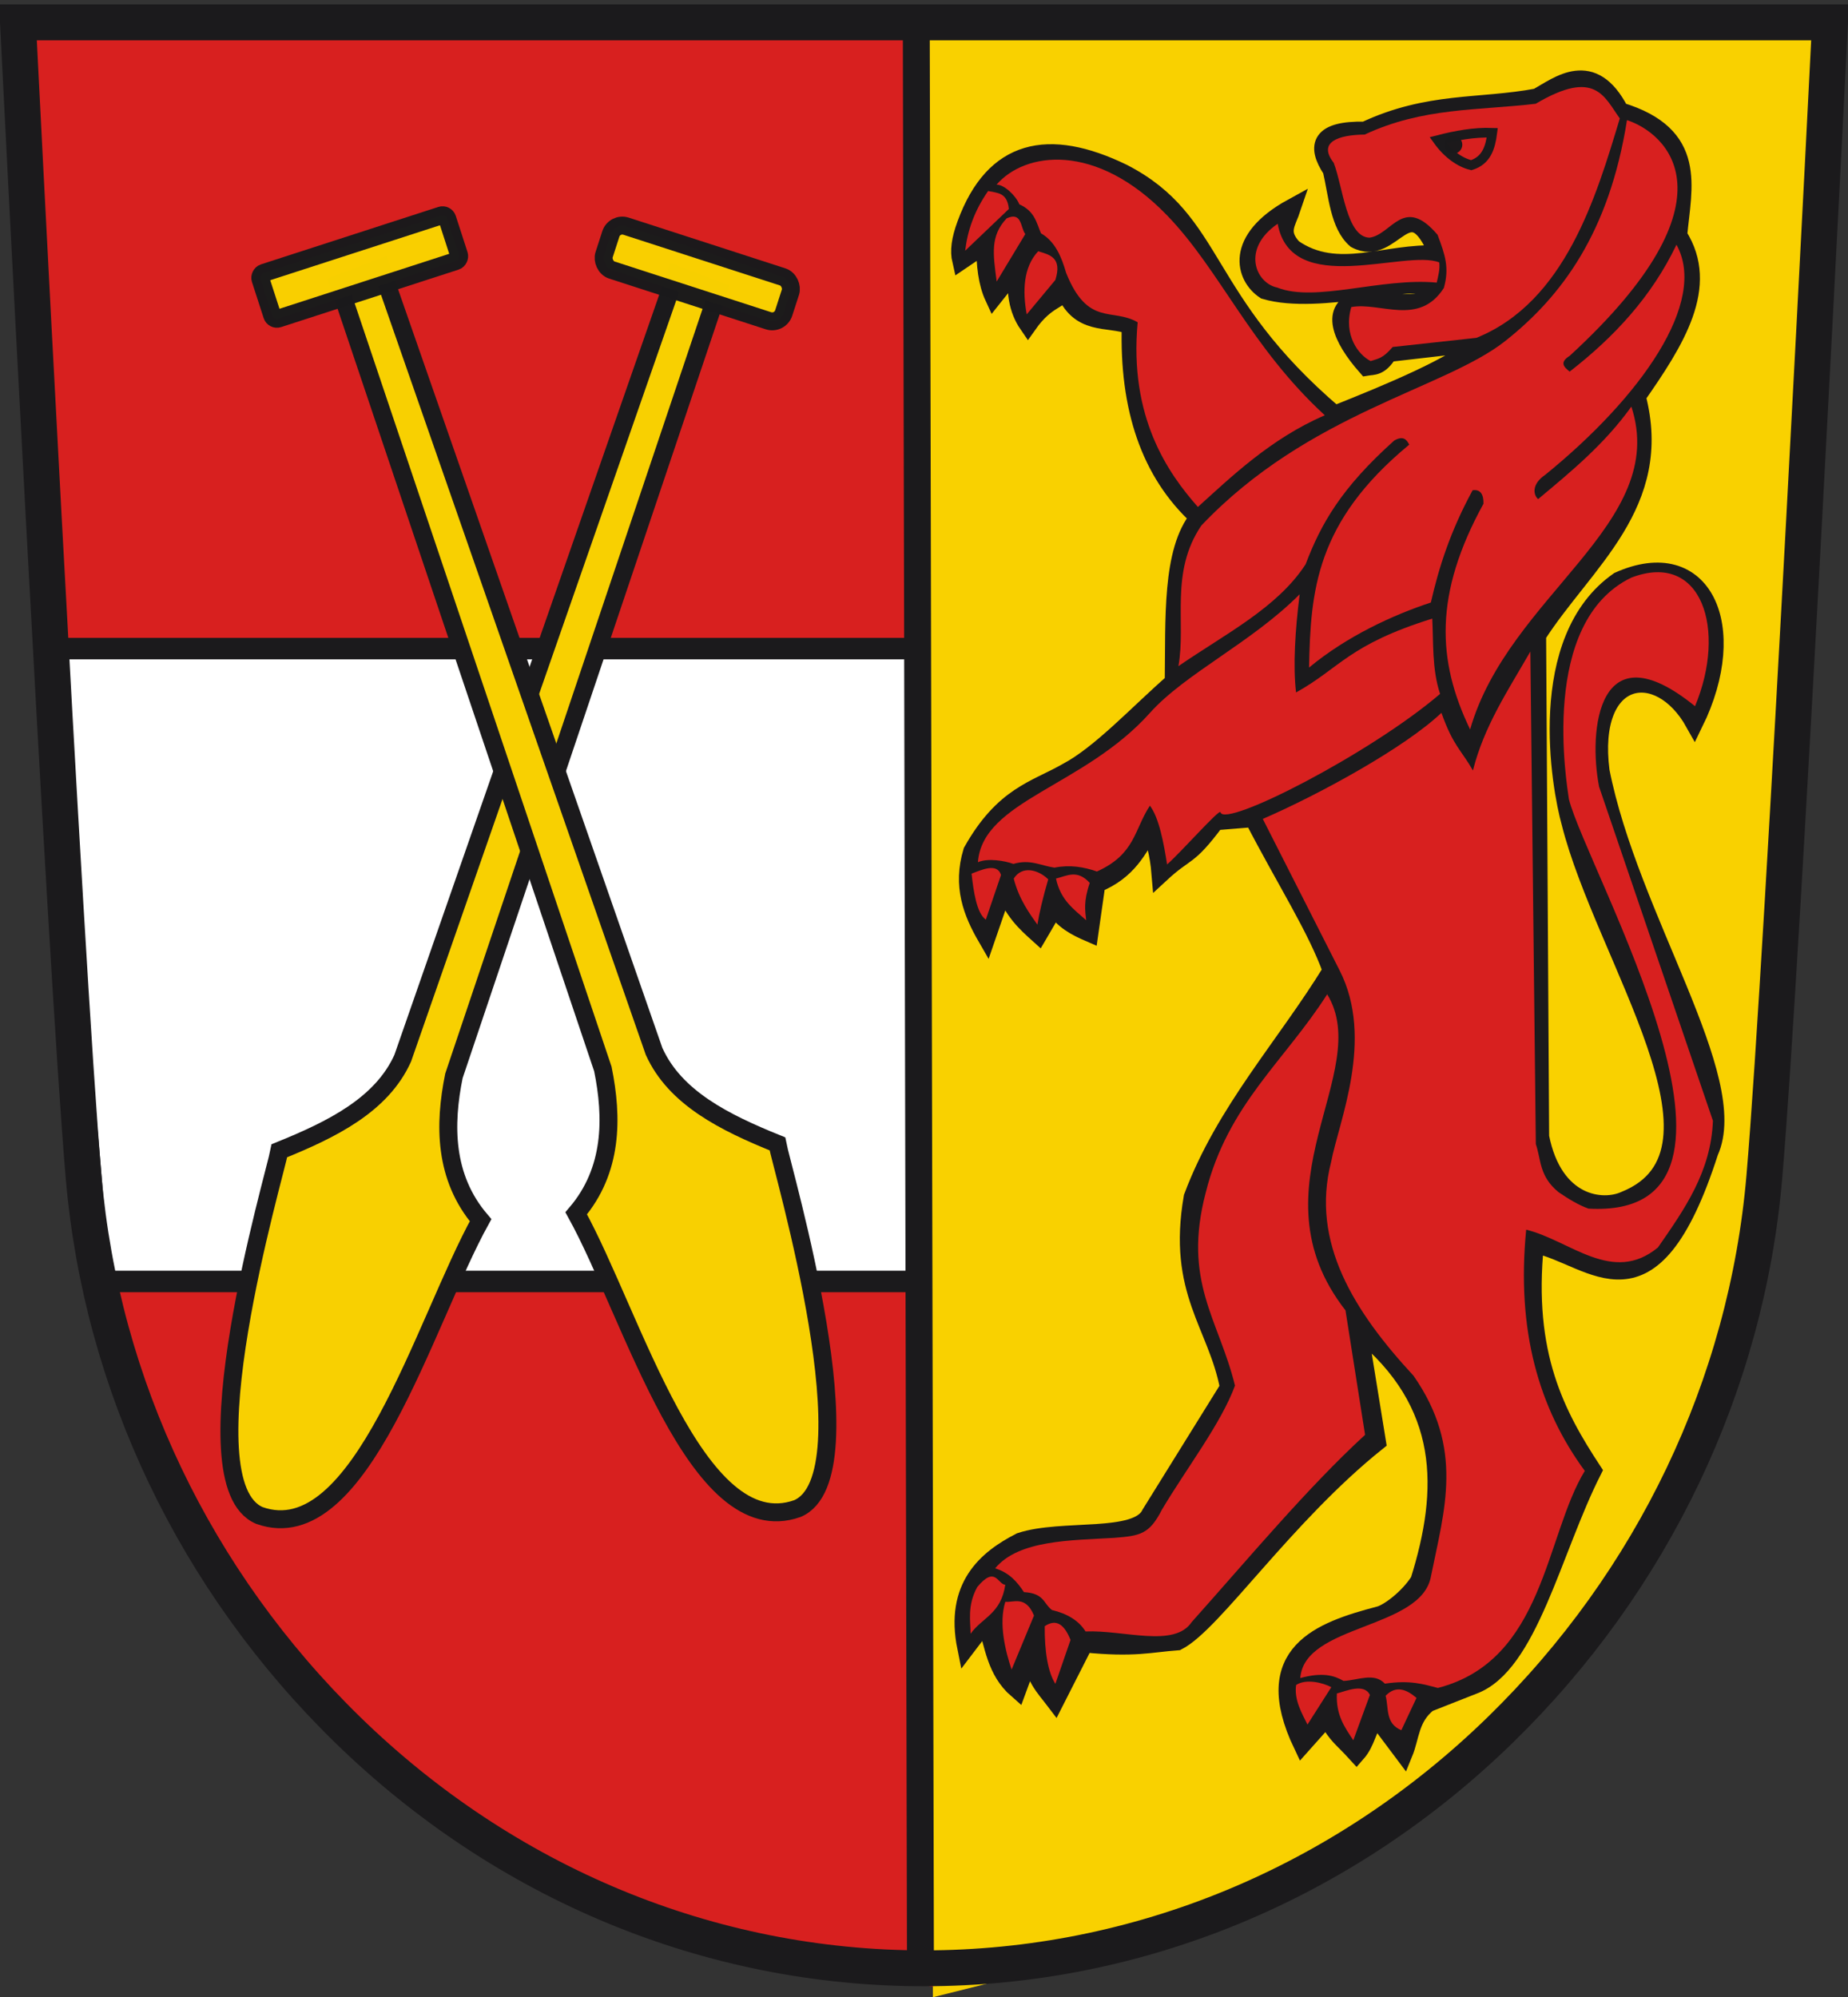 <?xml version="1.0" encoding="UTF-8" standalone="no"?>
<!-- Created with Inkscape (http://www.inkscape.org/) -->
<svg
   xmlns:svg="http://www.w3.org/2000/svg"
   xmlns="http://www.w3.org/2000/svg"
   version="1.0"
   width="515.081"
   height="556.758"
   id="svg2">
  <rect width="100%" height="100%" fill="#333333" stroke="none"/>
  <defs
     id="defs5">
    <clipPath
       id="clipPath3249">
      <path
         d="M -0.138,841.445 L 595.138,841.445 L 595.138,-0.445 L -0.138,-0.445 L -0.138,841.445 z"
         id="path3251" />
    </clipPath>
    <clipPath
       id="clipPath3255">
      <path
         d="M 0.03,841.95 L 595.29,841.95 L 595.29,0.03 L 0.03,0.03 L 0.03,841.95 z"
         id="path3257" />
    </clipPath>
    <clipPath
       id="clipPath3453">
      <path
         d="M -0.138,841.445 L 595.138,841.445 L 595.138,-0.445 L -0.138,-0.445 L -0.138,841.445 z"
         id="path3455" />
    </clipPath>
    <clipPath
       id="clipPath3459">
      <path
         d="M 0.03,841.95 L 595.29,841.95 L 595.29,0.03 L 0.03,0.03 L 0.03,841.95 z"
         id="path3461" />
    </clipPath>
    <clipPath
       id="clipPath223">
      <path
         d="M 404.161,505.122 L 404.161,338.712 L 559.342,338.712 L 559.342,505.122"
         id="path225" />
    </clipPath>
  </defs>
  <path
     d="M 257.119,5.9 L 260.028,556.758 L 349.252,534.452 L 402.592,501.478 L 455.932,444.259 L 483.087,381.22 L 511.211,7.84 L 257.119,5.9 z"
     id="path3433"
     style="fill:#f9d100;fill-opacity:1;fill-rule:evenodd;stroke:none;stroke-width:1px;stroke-linecap:butt;stroke-linejoin:miter;stroke-opacity:1" />
  <path
     d="M 3.026,7.84 L 257.119,9.78 L 260.028,553.848 L 224.145,547.06 L 168.865,533.482 L 109.706,494.689 L 67.034,451.048 L 30.181,384.13 L 22.422,331.76 L 3.026,7.84 z"
     id="path3435"
     style="fill:#d8201f;fill-opacity:1;fill-rule:evenodd;stroke:none;stroke-width:1px;stroke-linecap:butt;stroke-linejoin:miter;stroke-opacity:1" />
  <path
     d="M 255.573,180.811 L 12.824,180.811 L 27.797,357.236 L 255.575,357.236 L 255.573,180.811 z"
     id="path3683"
     style="fill:#ffffff;fill-rule:evenodd;stroke:#1b1a1c;stroke-width:5.983;stroke-linecap:butt;stroke-linejoin:miter;stroke-miterlimit:4;stroke-dasharray:none;stroke-opacity:1" />
  <path
     d="M 5,6.232 C 5,6.232 18.069,267.154 23.312,328.152 C 28.291,386.101 54.433,440.826 96.921,482.245 C 140.883,525.105 197.922,548.703 257.537,548.703 C 317.149,548.703 374.198,525.105 418.154,482.245 C 460.641,440.826 486.78,386.101 491.756,328.152 C 497.002,267.154 510.081,6.232 510.081,6.232 L 5,6.232 z"
     id="path393"
     style="fill:none;fill-opacity:1;stroke:#1b1a1c;stroke-width:10;stroke-linecap:butt;stroke-linejoin:miter;stroke-miterlimit:4;stroke-dasharray:none;stroke-opacity:1" />
  <path
     d="M 255.381,3.5 L 256.553,550.294"
     id="path2661"
     style="fill:none;fill-rule:evenodd;stroke:#1b1a1c;stroke-width:7.5;stroke-linecap:butt;stroke-linejoin:miter;stroke-miterlimit:4;stroke-dasharray:none;stroke-opacity:1" />
  <path
     d="M 77.877,320.789 C 92.684,314.804 106.394,307.965 112.244,295.013 L 188.344,76.533 L 200.154,81.064 L 126.519,299.923 C 123.759,313.497 123.746,328.201 133.95,340.155 C 118.257,368.57 100.504,432.466 72.318,422.471 C 51.148,413.563 76.605,327.638 77.877,320.789 z"
     id="path2384"
     style="fill:#f8d001;fill-opacity:1;fill-rule:evenodd;stroke:#1b1a1c;stroke-width:5;stroke-linecap:butt;stroke-linejoin:miter;stroke-miterlimit:4;stroke-dasharray:none;stroke-opacity:1" />
  <rect
     width="52.643"
     height="12.857"
     ry="3.363"
     x="182.133"
     y="6.223"
     transform="matrix(0.951,0.308,-0.308,0.951,0,0)"
     id="rect2386"
     style="opacity:0.99;fill:#f9d100;fill-opacity:1;fill-rule:nonzero;stroke:#1b1a1c;stroke-width:5;stroke-linecap:round;stroke-linejoin:miter;stroke-miterlimit:4;stroke-dasharray:none;stroke-opacity:1" />
  <path
     d="M 216.675,318.867 C 201.867,312.882 188.158,306.043 182.307,293.091 L 106.207,74.611 L 94.397,79.143 L 168.033,298.001 C 170.793,311.575 170.806,326.28 160.602,338.233 C 176.294,366.648 194.047,430.544 222.233,420.549 C 243.404,411.642 217.947,325.716 216.675,318.867 z"
     id="path3344"
     style="fill:#f8d001;fill-opacity:1;fill-rule:evenodd;stroke:#1b1a1c;stroke-width:5;stroke-linecap:butt;stroke-linejoin:miter;stroke-miterlimit:4;stroke-dasharray:none;stroke-opacity:1" />
  <rect
     width="54.745"
     height="13.371"
     rx="1.373"
     ry="1.373"
     x="-99.852"
     y="95.058"
     transform="matrix(-0.951,0.308,0.308,0.951,0,0)"
     id="rect3346"
     style="opacity:0.99;fill:#f9d100;fill-opacity:1;fill-rule:nonzero;stroke:#1b1a1c;stroke-width:5;stroke-linecap:round;stroke-linejoin:miter;stroke-miterlimit:4;stroke-dasharray:none;stroke-opacity:1" />
  <path
     d="M 338.794,228.943 L 349.337,228.082 C 358.417,245.624 366.923,258.711 371.166,270.568 C 358.251,291.625 341.397,309.728 332.421,333.739 C 327.847,360.092 339.156,369.118 342.528,386.803 L 320.678,421.993 C 317.083,429.809 296.05,425.89 284.41,429.759 C 274.929,434.611 265.874,442.286 269.293,459.239 L 274.816,451.974 C 276.963,458.584 277.478,465.736 283.568,471.031 L 287.582,460.113 C 287.755,467.305 291.192,470.419 294.072,474.226 L 302.24,458.143 C 316.262,459.557 320.707,458.097 328.209,457.554 C 338.169,452.476 358.078,422.549 383.8,401.964 L 378.746,370.799 C 403.957,391.184 403.517,415.389 395.592,440.709 C 392.528,445.542 387.006,449.612 384.488,450.272 C 368.057,454.583 350.779,460.711 362.966,486.328 L 369.735,478.737 C 373.193,484.471 373.707,484.013 378.082,488.822 C 380.999,485.507 380.934,481.989 383.645,478.674 L 391.244,488.811 C 393.197,484.071 392.916,478.884 398.033,474.776 L 410.562,469.841 C 426.036,464.217 432.618,432.341 443.911,409.995 C 433.75,394.496 424.719,377.688 427.827,346.824 C 444.035,350.185 460.243,371.6 476.451,321.105 C 485.688,300.775 454.223,255.947 446.129,214.977 C 442.571,187.227 462.317,183.75 472.239,201.501 C 485.348,174.742 474.73,151.394 451.182,161.913 C 427.579,178.368 434.979,219.584 437.706,229.296 C 447.154,266.847 486.49,321.1 452.867,334.581 C 446.639,337.422 433.075,336.013 429.283,316.893 L 428.441,177.074 C 441.563,156.662 464.102,140.554 456.209,110.534 C 466.966,95.118 476.809,79.76 467.757,65.622 C 468.983,52.109 473.464,37.628 451.509,31.006 C 443.82,16.038 434.419,23.813 428.441,27.148 C 412.468,30.143 398.184,28.075 380.431,36.413 C 368.089,36.148 366.589,40.47 371.166,47.363 C 372.809,54.423 373.238,62.698 377.904,66.735 C 388.29,72.301 392.596,51.038 400.837,70.947 C 386.453,70.111 372.803,77.828 360.378,69.153 C 356.279,64.661 358.633,62.369 360.134,57.877 C 343.744,66.876 346.882,77.205 352.58,80.919 C 367.759,85.409 395.243,76.53 398.119,80.212 C 400.226,86.039 389.086,84.615 378.746,83.581 C 370.479,85.956 373.667,94.062 380.893,102.247 C 382.772,101.932 384.515,102.435 387.015,98.399 L 413.28,95.373 C 404.024,102.52 388.316,109.081 372.008,115.588 C 334.23,83.361 339.355,61.806 312.995,48.205 C 292.219,38.111 276.995,41.344 269.249,62.524 C 267.647,66.872 267.268,69.961 267.895,72.657 L 274.609,68.109 C 274.569,73.82 275.169,78.892 276.959,82.773 L 283.884,74.066 C 282.654,81.066 283.731,86.387 286.531,90.455 C 291.944,82.796 295.753,83.98 296.605,80.559 C 300.728,91.176 308.71,88.285 315.168,90.726 C 314.496,113.639 320.438,131.741 334.105,144.225 C 326.375,153.634 327.394,172.586 327.144,190.154 C 317.15,198.885 306.715,210.259 297.355,215.19 C 288.555,220.217 279.756,221.705 270.957,237.375 C 268.054,246.983 270.956,254.36 274.972,261.308 L 279.828,247.226 C 282.335,254.105 285.909,257.25 289.464,260.46 L 293.973,252.738 C 296.2,256.51 299.834,258.406 303.652,260.057 L 305.603,246.38 C 314.527,242.715 317.155,236.689 320.629,230.98 C 321.827,234.173 322.96,237.627 323.46,243.615 C 330.78,236.83 330.824,239.627 338.794,228.943 z"
     id="path3348"
     style="fill:#1b1a1c;fill-opacity:1;fill-rule:evenodd;stroke:#1b1a1c;stroke-width:5;stroke-linecap:butt;stroke-linejoin:miter;stroke-miterlimit:4;stroke-dasharray:none;stroke-opacity:1" />
  <path
     d="M 376.637,85.603 C 384.674,84.109 395.499,91.085 402.439,80.269 C 404.013,74.657 402.795,71.062 400.681,65.45 C 391.176,54.28 387.944,65.433 381.71,66.257 C 375.3,66.087 374.318,52.116 371.735,45.385 C 367.173,39.541 373.155,37.586 380.355,37.515 C 396.654,29.909 411.742,30.853 428.04,28.923 C 444.695,19.064 447.141,27.041 451.479,33.017 C 444.945,54.66 436.315,84.155 411.51,94.181 L 388.168,96.731 C 385.344,100.043 384.066,99.964 382.028,100.652 C 378.643,98.962 374.362,93.413 376.637,85.603 z"
     id="path3370"
     style="fill:#d8201f;fill-opacity:1;fill-rule:evenodd;stroke:none;stroke-width:1px;stroke-linecap:butt;stroke-linejoin:miter;stroke-opacity:1" />
  <path
     d="M 400.747,39.06 C 405.81,37.763 410.874,36.824 415.937,37.009 C 415.391,41.244 414.262,44.734 410.066,46.049 C 406.983,45.301 403.536,42.964 400.747,39.06 z"
     id="path3372"
     style="fill:none;fill-rule:evenodd;stroke:#1b1a1c;stroke-width:2.7;stroke-linecap:round;stroke-linejoin:miter;stroke-miterlimit:4;stroke-dasharray:none;stroke-opacity:1" />
  <path
     d="M 117.343,17.629 C 117.343,18.055 116.999,18.399 116.573,18.399 C 116.148,18.399 115.803,18.055 115.803,17.629 C 115.803,17.204 116.148,16.859 116.573,16.859 C 116.999,16.859 117.343,17.204 117.343,17.629 L 117.343,17.629 z"
     transform="matrix(3.282,0,0,3.282,22.461,-17.524)"
     id="path3374"
     style="opacity:0.99;fill:#1b1a1c;fill-opacity:1;fill-rule:nonzero;stroke:none;stroke-width:0.7;stroke-linecap:round;stroke-linejoin:miter;stroke-miterlimit:4;stroke-dasharray:none;stroke-opacity:1" />
  <path
     d="M 401.152,73.148 C 401.391,75.027 400.871,76.906 400.449,78.784 C 384.985,77.328 366.666,84.395 355.992,80.162 C 350.014,78.943 345.886,69.418 356.117,62.376 C 359.917,83.172 391.569,69.389 401.152,73.148 z"
     id="path3376"
     style="fill:#d8201f;fill-opacity:1;fill-rule:evenodd;stroke:none;stroke-width:1px;stroke-linecap:butt;stroke-linejoin:miter;stroke-opacity:1" />
  <path
     d="M 453.477,33.493 C 448.519,64.864 435.26,82.618 419.568,95.048 C 402.629,108.467 364.77,114.967 334.843,146.502 C 325.983,159.595 330.647,173.561 328.45,185.702 C 341.578,176.675 355.989,169.472 363.899,157.315 C 368.154,146.135 373.752,136.095 388.622,122.793 C 391.069,121.413 392.047,122.484 392.783,123.957 C 366.647,145.54 365.293,164.853 364.864,186.099 C 375.379,177.352 388.3,171.428 398.815,167.961 C 401.027,158.245 404.228,148.104 410.457,136.667 C 412.679,136.331 413.549,137.9 413.479,140.429 C 399.653,165.605 400.514,184.199 409.756,203.352 C 420.472,165.851 465.387,146.03 454.7,113.352 C 447.182,123.849 437.922,131.441 428.72,139.13 C 427.414,138.089 426.745,135.017 430.717,132.342 C 457.302,110.742 476.122,84.176 467.271,68.223 C 460.317,82.755 449.909,93.94 437.505,103.593 C 435.901,102.329 434.575,101.031 437.505,99.2 C 485.585,55.034 464.117,36.921 453.477,33.493 z"
     id="path3378"
     style="fill:#d8201f;fill-opacity:1;fill-rule:evenodd;stroke:none;stroke-width:1px;stroke-linecap:butt;stroke-linejoin:miter;stroke-opacity:1" />
  <path
     d="M 286.171,87.637 C 284.995,81.241 285.187,74.486 289.366,70.052 C 292.661,71.015 296.099,71.837 294.157,78.038 L 286.171,87.637 z"
     id="path3380"
     style="fill:#d8201f;fill-opacity:1;fill-rule:evenodd;stroke:none;stroke-width:1px;stroke-linecap:butt;stroke-linejoin:miter;stroke-opacity:1" />
  <path
     d="M 277.799,78.483 C 276.782,70.773 275.962,65.777 280.581,60.868 C 284.875,58.914 284.368,63.361 285.772,65.26 L 277.799,78.483 z"
     id="path3382"
     style="fill:#d8201f;fill-opacity:1;fill-rule:evenodd;stroke:none;stroke-width:1px;stroke-linecap:butt;stroke-linejoin:miter;stroke-opacity:1" />
  <path
     d="M 269.018,69.888 C 269.662,64.342 271.543,58.797 275.411,53.252 C 277.896,53.806 280.763,53.595 281.191,58.262 L 269.018,69.888 z"
     id="path3384"
     style="fill:#d8201f;fill-opacity:1;fill-rule:evenodd;stroke:none;stroke-width:1px;stroke-linecap:butt;stroke-linejoin:miter;stroke-opacity:1" />
  <path
     d="M 333.877,141.324 C 342.887,133.209 354.107,122.27 369.254,115.769 C 348.488,96.663 340.071,75.325 325.315,60.065 C 305.387,39.386 285.565,42.387 277.761,51.482 C 279.81,51.399 283.104,54.46 284.119,56.963 C 288.434,58.89 288.886,62.105 290.149,65.049 C 294.103,67.311 295.88,71.637 297.146,76.049 C 303.214,91.2 310.068,85.708 317.094,89.848 C 314.638,116.431 325.617,131.97 333.877,141.324 z"
     id="path3386"
     style="fill:#d8201f;fill-opacity:1;fill-rule:evenodd;stroke:none;stroke-width:1px;stroke-linecap:butt;stroke-linejoin:miter;stroke-opacity:1" />
  <path
     d="M 272.57,240.354 C 273.84,223.161 302.096,219.319 320.492,198.754 C 330.365,187.717 348.79,179.192 362.248,165.664 C 360.982,175.765 360.369,185.605 361.239,193.035 C 373.57,186.187 375.772,179.779 399.202,172.448 C 399.561,178.838 399.07,186.439 401.379,193.434 C 381.981,210.071 341.189,230.973 340.175,226.411 C 339.942,225.362 329.12,237.647 325.294,240.98 C 324.355,234.958 323.044,227.942 320.502,224.592 C 316.075,231.349 316.443,238.122 305.737,242.947 C 302.03,241.655 298.159,241.02 293.917,241.873 C 290.183,241.353 287.147,239.437 282.457,240.831 C 280.125,239.976 275.421,239.129 272.57,240.354 z"
     id="path3388"
     style="fill:#d8201f;fill-opacity:1;fill-rule:evenodd;stroke:none;stroke-width:1px;stroke-linecap:butt;stroke-linejoin:miter;stroke-opacity:1" />
  <path
     d="M 282.552,244.927 C 284.029,250.79 287.168,254.945 289.151,257.767 C 289.628,254.677 290.667,250.261 292.165,245.128 C 289.331,242.376 284.85,241.244 282.552,244.927 z"
     id="path3390"
     style="fill:#d8201f;fill-opacity:1;fill-rule:evenodd;stroke:none;stroke-width:1px;stroke-linecap:butt;stroke-linejoin:miter;stroke-opacity:1" />
  <path
     d="M 294.327,244.912 C 295.632,251.039 299.381,253.499 302.742,256.542 C 302.471,253.823 301.938,251.431 303.738,246.123 C 300.217,242.262 297.34,244.193 294.327,244.912 z"
     id="path3392"
     style="fill:#d8201f;fill-opacity:1;fill-rule:evenodd;stroke:none;stroke-width:1px;stroke-linecap:butt;stroke-linejoin:miter;stroke-opacity:1" />
  <path
     d="M 270.798,243.529 C 271.329,248.396 272.199,254.571 274.775,256.37 L 278.999,243.933 C 277.932,240.345 273.364,242.621 270.798,243.529 z"
     id="path3394"
     style="fill:#d8201f;fill-opacity:1;fill-rule:evenodd;stroke:none;stroke-width:1px;stroke-linecap:butt;stroke-linejoin:miter;stroke-opacity:1" />
  <path
     d="M 410.542,214.782 C 407.279,209.059 405.024,207.942 401.761,198.71 C 391.738,208.254 368.199,221.243 351.971,228.29 L 373.39,270.536 C 383.171,289.753 373.11,312.77 371.007,323.962 C 365.288,346.259 377.366,365.563 393.984,383.514 C 408.166,403.856 402.567,420.896 398.848,439.401 C 396.232,454.275 363.527,452.684 362.42,467.785 C 368.741,466.08 371.883,467.1 374.483,468.585 C 378.439,468.422 383.005,466.128 385.995,469.348 C 393.099,468.295 396.785,469.52 400.769,470.546 C 430.447,462.899 430.662,428.149 441.72,410.038 C 428.875,392.537 422.633,370.854 425.383,342.801 C 437.579,345.749 449.435,358.221 462.11,347.752 C 469.454,337.18 476.906,326.666 477.434,312.425 L 445.705,219.321 C 442.674,203.793 445.285,174.8 472.441,196.872 C 481.335,175.576 474.397,153.494 454.7,161.02 C 428.853,173.483 436.762,218.834 437.29,222.785 C 442.297,242.535 498.418,340.045 442.753,336.926 C 440.03,335.955 437.223,334.265 434.389,332.329 C 428.964,327.861 429.586,323.393 428.07,318.925 L 426.547,181.632 C 420.218,192.632 413.654,202.428 410.542,214.782 z"
     id="path3396"
     style="fill:#d8201f;fill-opacity:1;fill-rule:evenodd;stroke:none;stroke-width:1px;stroke-linecap:butt;stroke-linejoin:miter;stroke-opacity:1" />
  <path
     d="M 369.919,277.177 C 357.963,295.918 342.25,307.86 336.083,332.39 C 329.538,357.263 339.653,367.677 344.221,386.269 C 340.29,396.91 330.819,409.137 323.86,420.837 C 320.332,427.724 317.829,428.134 310.472,428.71 C 298.519,429.419 283.904,429.269 277.37,437.203 C 281.36,438.426 283.532,441.014 285.396,443.832 C 291.138,444.153 290.814,447.074 293.217,448.825 C 297.336,449.815 300.603,451.657 302.572,454.797 C 313.261,454.351 327.309,459.438 332.158,452.178 C 348.242,434.162 364.395,414.781 380.479,399.981 L 375.021,365.292 C 348.25,330.974 383.164,298.851 369.919,277.177 z"
     id="path3398"
     style="fill:#d8201f;fill-opacity:1;fill-rule:evenodd;stroke:none;stroke-width:1px;stroke-linecap:butt;stroke-linejoin:miter;stroke-opacity:1" />
  <path
     d="M 372.615,472.091 C 372.332,478.248 374.878,481.577 377.196,485.133 L 381.824,472.494 C 380.209,469.163 375.238,471.387 372.615,472.091 z"
     id="path3400"
     style="fill:#d8201f;fill-opacity:1;fill-rule:evenodd;stroke:none;stroke-width:1px;stroke-linecap:butt;stroke-linejoin:miter;stroke-opacity:1" />
  <path
     d="M 386.208,472.713 C 387.101,476.092 386.074,480.497 390.587,482.325 L 394.811,473.318 C 391.944,470.877 389.076,469.783 386.208,472.713 z"
     id="path3402"
     style="fill:#d8201f;fill-opacity:1;fill-rule:evenodd;stroke:none;stroke-width:1px;stroke-linecap:butt;stroke-linejoin:miter;stroke-opacity:1" />
  <path
     d="M 361.254,469.729 C 360.669,473.921 362.879,477.625 364.423,480.753 L 371.068,470.334 C 368.808,469.11 364.027,467.873 361.254,469.729 z"
     id="path3404"
     style="fill:#d8201f;fill-opacity:1;fill-rule:evenodd;stroke:none;stroke-width:1px;stroke-linecap:butt;stroke-linejoin:miter;stroke-opacity:1" />
  <path
     d="M 291.192,453.328 C 291.119,460.324 292.081,466.164 294.159,469.397 L 298.383,457.161 C 296.291,451.926 293.821,451.596 291.192,453.328 z"
     id="path3406"
     style="fill:#d8201f;fill-opacity:1;fill-rule:evenodd;stroke:none;stroke-width:1px;stroke-linecap:butt;stroke-linejoin:miter;stroke-opacity:1" />
  <path
     d="M 280.201,446.532 C 278.309,452.634 280.245,460.352 281.958,465.425 L 288.199,450.365 C 285.869,444.717 282.531,446.767 280.201,446.532 z"
     id="path3408"
     style="fill:#d8201f;fill-opacity:1;fill-rule:evenodd;stroke:none;stroke-width:1px;stroke-linecap:butt;stroke-linejoin:miter;stroke-opacity:1" />
  <path
     d="M 272.396,442.396 C 269.503,447.605 270.54,452.144 270.521,455.438 C 273.754,450.905 279.012,449.916 280.192,441.79 C 278.026,441.581 277.447,436.354 272.396,442.396 z"
     id="path3410"
     style="fill:#d8201f;fill-opacity:1;fill-rule:evenodd;stroke:none;stroke-width:1px;stroke-linecap:butt;stroke-linejoin:miter;stroke-opacity:1" />
</svg>
